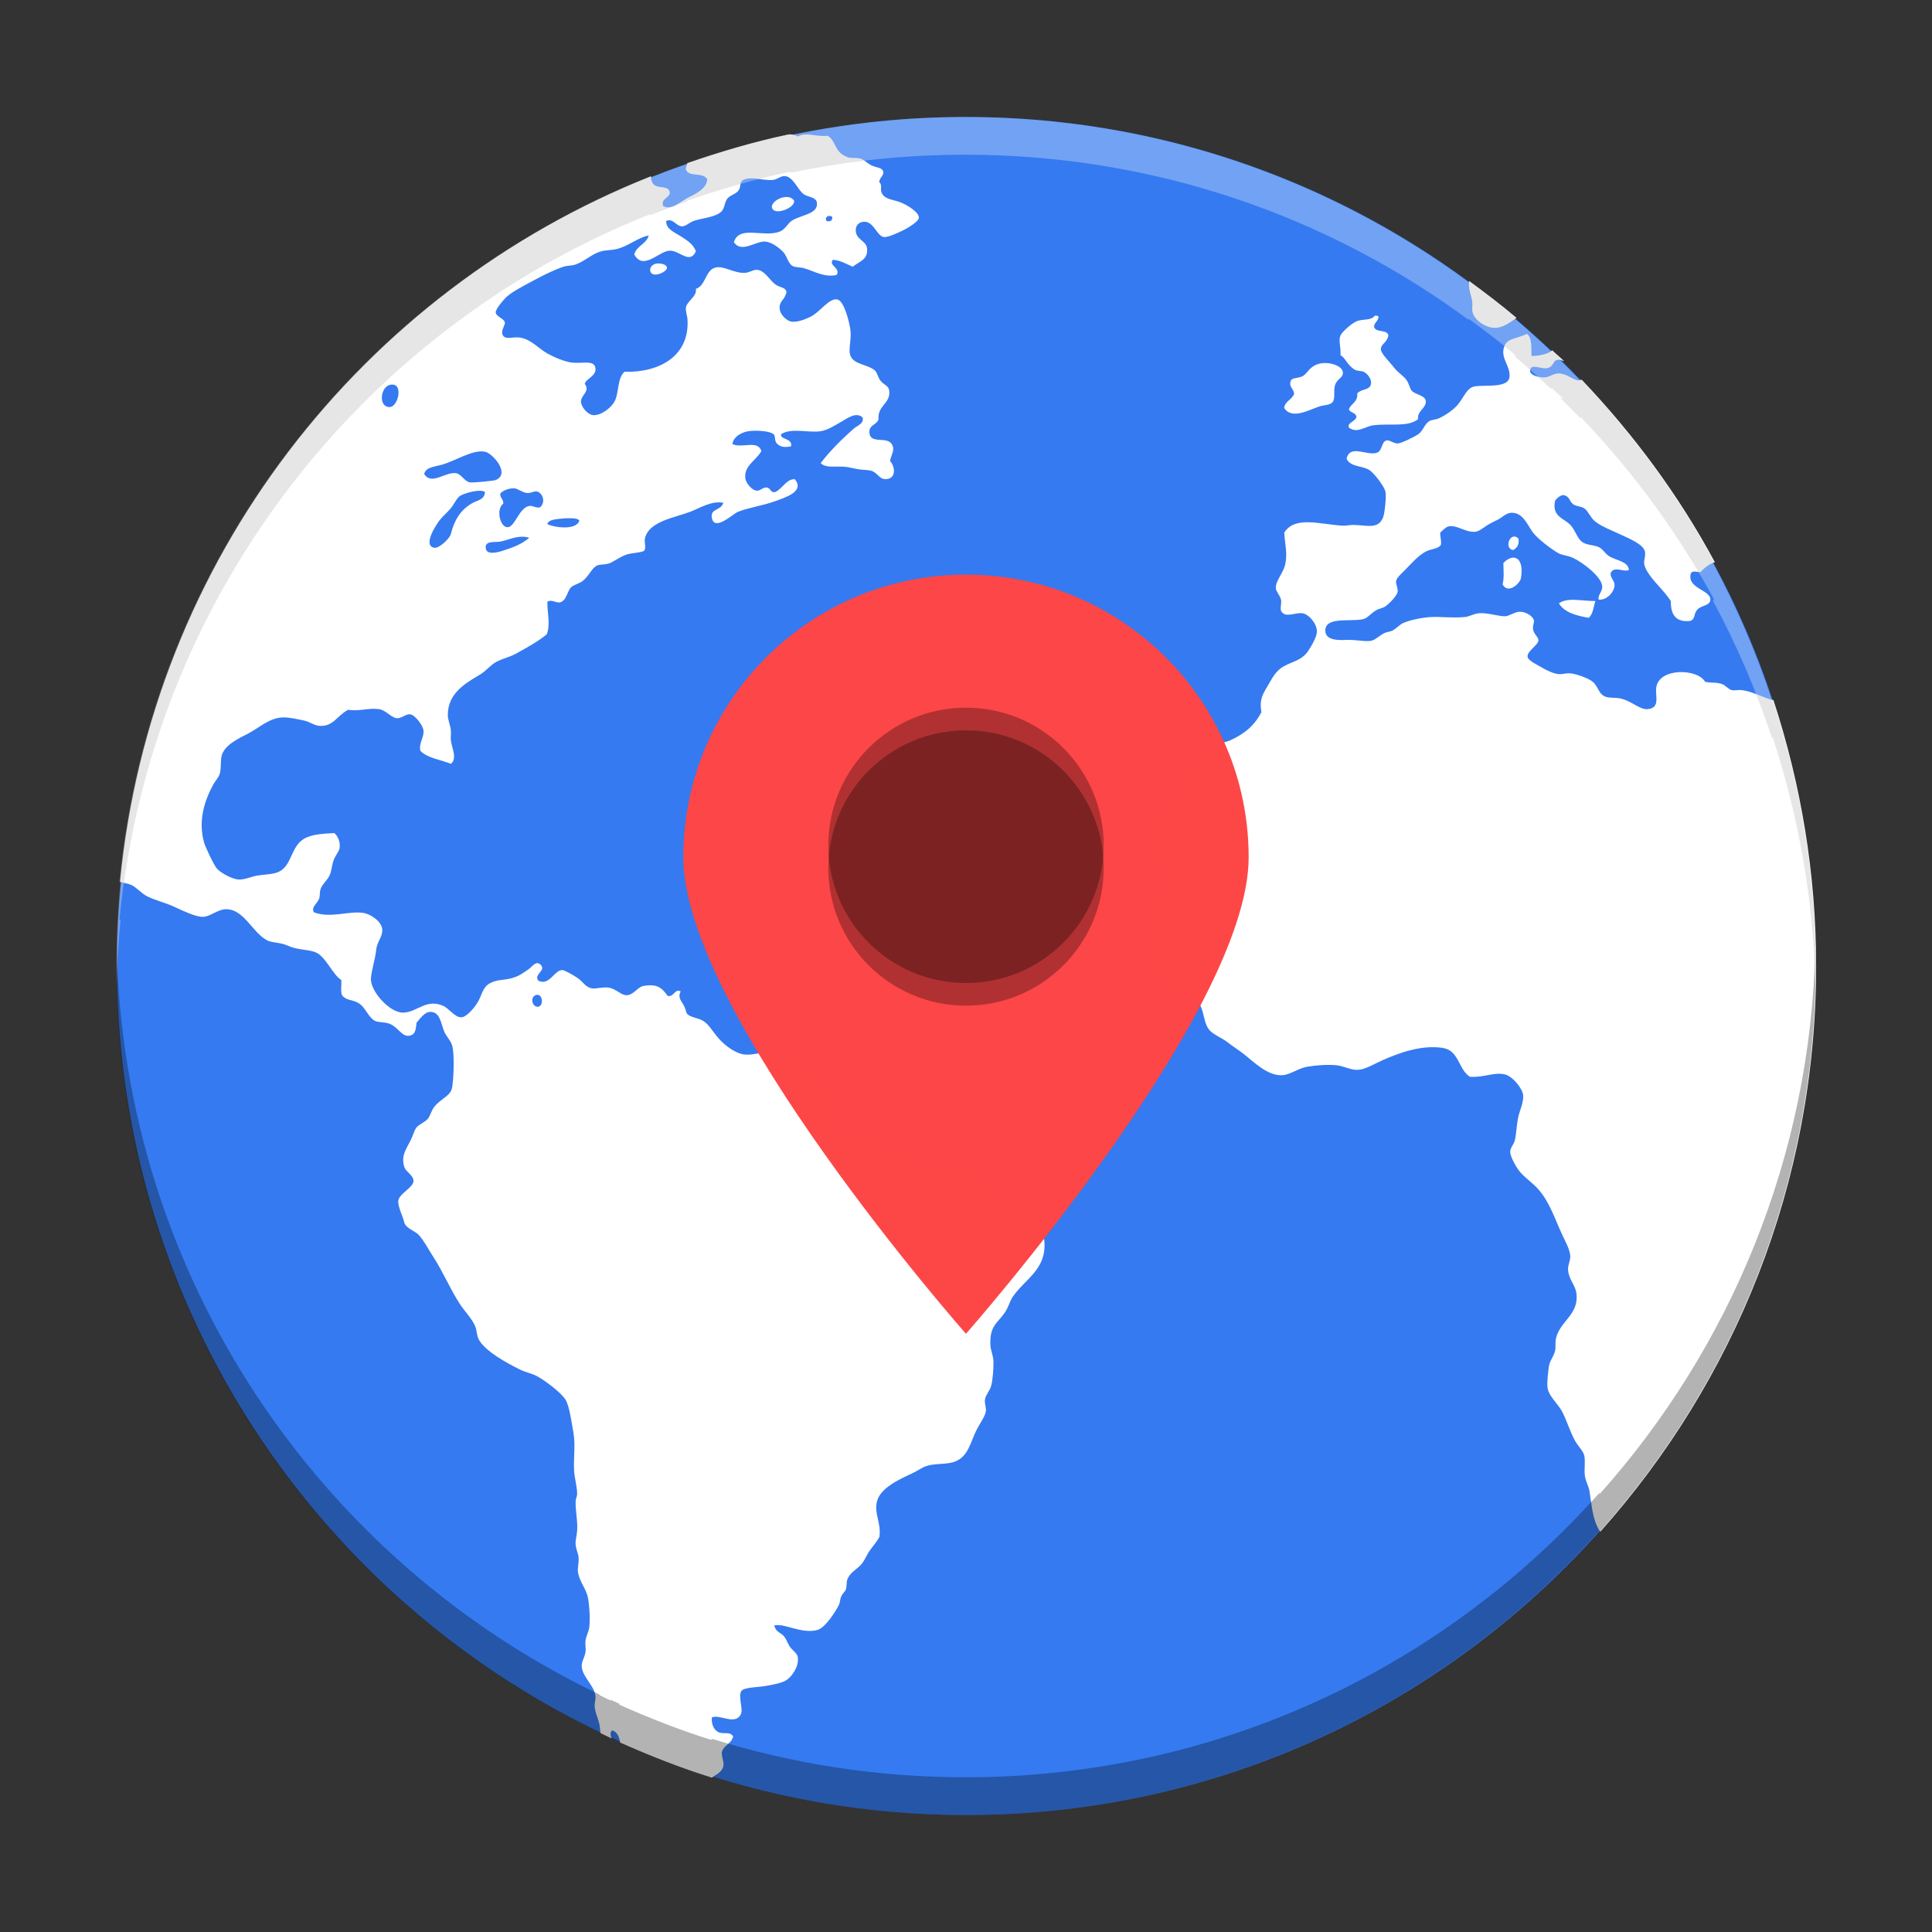 <svg width="512" height="512" version="1.1" viewBox="0 0 384 384" xmlns="http://www.w3.org/2000/svg">
 <rect x="0" y="0" width="384" height="384" fill="#333333" stroke="none"/>
 <defs>
  <clipPath>
   <rect width="384" height="384"/>
  </clipPath>
  <clipPath>
   <rect width="384" height="384"/>
  </clipPath>
  <clipPath>
   <rect width="384" height="384"/>
  </clipPath>
 </defs>
 <path d="m192 23.25c93.199 0 168.75 75.551 168.75 168.75 0 93.195-75.551 168.75-168.75 168.75-93.199 0-168.75-75.555-168.75-168.75 0-93.199 75.551-168.75 168.75-168.75z" fill="#357af0"/>
 <path d="m156.87 26.762c-0.094-0.008-0.199 0-0.297 0-6.828 1.445-13.441 3.418-19.934 5.66-0.16 0.453-0.383 0.945-0.297 1.254 0.457 1.613 3.445 0.445 4.242 1.98-0.184 1.875-2.207 2.809-3.797 3.613-1.48 0.754-3.383 2.641-4.981 1.68-0.629-1.629 1.812-1.641 1.219-3.031-0.438-1.047-2.344-0.363-3.184-1.355-0.375-0.445-0.453-0.969-0.445-1.52-57.477 22.836-99.301 76.117-105.54 140.23 0.688 0.211 1.539 0.316 2.211 0.609 1.082 0.477 1.934 1.625 3.172 2.262 1.531 0.785 3.586 1.246 5.445 2.109 1.785 0.828 4.184 1.973 5.609 1.98 1.434 0 2.957-1.477 4.535-1.516 3.711-0.102 5.324 4.719 8.32 6.203 0.75 0.379 1.75 0.387 2.723 0.609 0.785 0.16 1.375 0.477 2.125 0.738 1.602 0.547 3.559 0.484 4.836 1.059 1.93 0.855 3.344 4.473 5 5.445 0.082 0.977-0.176 2.305 0.148 3.035 0.785 1.062 1.879 0.812 3.168 1.5 1.543 0.836 2.019 2.992 3.484 3.648 0.5 0.23 1.758 0.207 2.555 0.445 2.008 0.609 2.672 2.918 4.391 2.41 1.125-0.332 1.043-1.484 1.223-2.559 0.742-0.812 1.559-2.106 2.723-2.129 1.879 0 2.039 1.969 2.723 3.797 0.383 1.031 1.402 1.93 1.664 3.019 0.465 1.879 0.238 7.488-0.148 8.609-0.473 1.383-2.332 1.973-3.481 3.5-0.539 0.711-0.793 1.758-1.203 2.262-0.738 0.898-1.875 1.129-2.426 1.965-0.316 0.461-0.609 1.477-0.91 2.109-0.914 1.926-2.133 3.285-1.367 5.598 0.312 0.949 1.809 1.617 1.812 2.734 0.004 1.32-2.801 2.469-3.019 3.914-0.164 1.07 0.867 3.008 1.207 4.406 0.254 1.055 2.246 1.723 2.871 2.426 1.059 1.188 1.918 2.871 2.887 4.371 1.918 2.945 3.414 6.519 5.281 9.371 0.98 1.496 2.379 2.856 3.035 4.406 0.336 0.789 0.297 1.707 0.609 2.41 1.082 2.441 5.852 4.992 8.316 6.203 1.156 0.57 2.426 0.781 3.484 1.371 1.602 0.895 4.781 3.281 5.594 4.688 0.723 1.262 1.148 4.344 1.5 6.352 0.465 2.656 0.031 4.68 0.148 7.559 0.066 1.555 0.59 3.125 0.609 4.684 0.012 0.559-0.277 0.961-0.297 1.52-0.066 1.887 0.457 4.008 0.297 5.906-0.086 1.035-0.371 1.844-0.297 2.707 0.082 0.941 0.523 1.77 0.594 2.59 0.078 0.887-0.219 2.019-0.148 2.707 0.207 1.91 1.605 3.402 1.98 5.148 0.297 1.391 0.477 4.242 0.297 5.91-0.09 0.871-0.625 1.762-0.758 2.723-0.102 0.746 0.105 1.547 0 2.258-0.152 1.059-0.82 1.902-0.758 2.887 0.133 2.043 2.402 3.703 2.723 5.742 0.109 0.688-0.18 1.453-0.148 2.113 0.059 1.262 0.637 2.312 0.906 3.481 0.137 0.594 0.184 1.25 0.246 1.898 0.723 0.348 1.434 0.707 2.164 1.039-0.164-0.598-0.297-1.191 0.164-1.582 1.027 0.316 1.395 1.281 1.586 2.426 5.914 2.625 11.945 5.016 18.199 6.961 0.895-0.621 2.07-1.09 2.309-2.273 0.184-0.902-0.27-1.285-0.312-2.723 0.34-1.48 1.953-1.684 2.262-3.188-0.633-1.078-2.07-0.336-3.019-0.891-0.926-0.539-1.34-1.746-1.207-2.887 1.578-0.672 4.613 1.617 5.742-0.594 0.562-1.043-0.629-3.633 0.148-4.688 0.531-0.707 3.422-0.73 4.539-0.922 1.605-0.27 3.484-0.617 4.391-1.207 0.988-0.652 2.449-2.523 2.277-4.387-0.086-0.891-0.691-1.18-1.371-1.965-0.57-0.66-0.793-1.484-1.203-2.113-0.707-1.062-1.801-0.91-2.113-2.422 2.168-0.426 5.473 1.789 8.613 0.906 1.488-0.426 3.551-3.602 4.242-5 0.219-0.441 0.199-1.113 0.445-1.652 0.262-0.582 0.82-1.047 0.906-1.352 0.234-0.828 0.109-1.461 0.297-1.98 0.551-1.535 1.98-2.035 2.887-3.168 0.688-0.855 1.016-1.883 1.668-2.738 0.711-0.934 1.344-1.738 1.816-2.559 0.445-2.762-1.109-4.691-0.465-7.113 0.727-2.715 4.481-4.383 7.113-5.609 0.906-0.422 1.836-1.098 2.574-1.352 1.82-0.648 4.078-0.293 5.742-0.906 2.836-1.039 3.141-4.07 4.539-6.652 0.664-1.223 1.535-2.461 1.664-3.332 0.121-0.789-0.297-1.488-0.164-2.41 0.133-0.91 0.988-1.734 1.238-2.738 0.328-1.312 0.445-3.231 0.445-4.688 0-1.199-0.555-2.238-0.609-3.316-0.195-3.922 1.418-4.383 2.871-6.519 0.723-1.059 0.992-2.258 1.5-3.019 2.438-3.633 6.676-5.394 6.371-10.891-0.102-1.82-1.234-5.922-2.574-6.5-0.766-0.332-2.523 0-3.633-0.445-3.574-1.336-5.664-5.773-9.371-6.059-0.789-0.082-1.535 0.316-2.426 0.301-1.465 0-3.672-1.035-5.297-1.219-1.031-0.117-2.398 0.305-3.019 0-0.945-0.457-1.047-2.191-1.816-2.707-0.613-0.418-1.797-0.555-2.723-0.906-1.488-0.578-2.668-1.254-4.387-1.371-0.531 0-1.203 0.246-1.816 0.145-0.949-0.145-1.695-1.281-2.574-1.816-1.098-0.668-2.102-1.008-2.559-1.961 0.996-3.262-1.773-4.16-2.441-6.039-0.312-0.883-0.172-1.953-0.445-2.742-0.395-1.125-1.5-1.766-2.723-2.703-2.188-1.688-4.133-3.262-7.262-3.648-1.375-0.172-2.727 0.422-4.387 0.316-1.762-0.109-3.965-1.68-5.281-3.188-1.281-1.469-1.922-2.762-3.035-3.465-1.059-0.68-2.465-0.688-3.188-1.371-0.32-0.309-0.266-0.809-0.609-1.516-0.531-1.102-1.402-1.703-0.742-3.019-1.207-0.617-1.254 1.137-2.574 0.906-1.176-1.668-2.164-2.469-4.836-1.98-1.219 0.23-1.906 1.793-3.332 1.832-1.168 0-2.086-1.297-3.629-1.516-1.168-0.156-2.488 0.312-3.316 0.145-1.293-0.254-1.711-1.336-2.891-2.113-0.863-0.57-2.535-1.531-3.019-1.516-1.52 0.082-2.59 3.223-4.684 2.109-1.023-1.289 1.652-1.961 0.445-3.168-0.918-0.914-1.676 0.41-2.41 0.91-0.836 0.578-1.648 1.172-2.574 1.516-2.078 0.781-3.375 0.363-5 1.207-1.504 0.777-1.559 2.082-2.41 3.629-0.699 1.27-2.285 3.109-3.332 3.184-1.27 0.094-2.496-1.781-3.648-2.277-3.465-1.5-5.125 1.316-8 1.352-2.672 0-6.488-4.285-6.356-6.797 0.086-1.531 0.875-3.848 1.059-5.742 0.148-1.504 1.188-2.418 1.203-3.793 0.02-1.84-2.438-3.25-3.629-3.465-2.828-0.523-6.731 1.137-9.969-0.148-0.617-1.023 0.711-1.742 1.055-2.738 0.195-0.562 0.062-1.324 0.301-1.945 0.355-0.961 1.363-1.723 1.812-2.742 0.34-0.777 0.398-1.902 0.742-2.871 0.395-1.098 1.137-1.801 1.223-2.574 0.109-1.023-0.273-2.199-1.074-2.871-2.512 0.125-4.164 0.262-5.594 0.91-3.273 1.488-2.621 5.914-5.891 6.961-1.129 0.363-2.68 0.371-3.926 0.594-1.074 0.191-2.375 0.789-3.481 0.762-1.312 0-3.613-1.273-4.391-2.113-0.695-0.746-2.383-4.484-2.574-5.148-1.289-4.453 0.117-8.551 1.816-11.648 0.359-0.66 0.953-1.254 1.219-1.945 0.406-1.051 0.129-2.66 0.445-3.797 0.582-2.109 3.344-3.371 5.297-4.387 2.211-1.152 4.074-2.996 6.652-3.172 1.281-0.082 3.152 0.355 4.387 0.609 1.141 0.238 2.051 0.984 3.035 1.059 2.797 0.215 3.465-1.969 5.746-3.188 2.356 0.332 3.926-0.398 6.055-0.145 1.449 0.16 2.5 1.727 3.629 1.812 0.953 0.086 1.785-0.902 2.707-0.762 0.895 0.141 2.445 2.094 2.59 3.188 0.18 1.359-1 2.582-0.609 4.074 1.426 1.449 4.019 1.738 6.055 2.574 1.328-1.094 0.18-3.106 0-4.688-0.074-0.699 0.074-1.32 0-1.961-0.117-1.09-0.605-2.106-0.609-3.039-0.02-4.305 3.465-6.316 6.352-8.02 1.25-0.73 2.234-2.031 3.316-2.574 1.531-0.77 2.676-0.938 3.945-1.648 2.293-1.285 4.246-2.336 6.039-3.797 0.828-1.949 0.051-4.57 0.148-6.5 0.828-0.5 1.562 0.23 2.441 0.145 1.383-0.297 1.477-2.238 2.262-3.016 0.449-0.449 1.711-0.781 2.277-1.223 1.379-1.082 1.816-2.688 3.019-3.152 0.43-0.16 1.434-0.125 2.113-0.316 0.898-0.246 2.168-1.312 3.629-1.812 0.949-0.324 3.117-0.387 3.481-0.762 0.449-0.457 4e-3 -1.727 0.148-2.41 0.734-3.414 5.887-4.148 8.93-5.297 2.129-0.812 4.324-2.269 6.664-1.816-0.457 1.625-2.644 1.051-2.277 3.019 0.52 2.738 4.168-0.801 5.133-1.203 1.848-0.781 5.004-1.25 7.426-2.129 2.125-0.77 5.93-1.945 3.926-4.375-1.668-0.09-2.469 1.938-3.926 2.559-1.004 0.148-0.812-0.828-1.668-0.906-0.809-0.086-1.273 0.762-2.109 0.609-0.832-0.141-2-1.438-2.129-2.41-0.332-2.527 2.137-3.562 3.184-5.445-0.691-2.285-3.848-0.484-5.758-1.387 0.184-1.359 1.594-2.297 3.184-2.559 1.301-0.215 4.223-0.082 5 0.594 0.453 0.379 0.059 1.332 0.758 1.965 0.773 0.699 1.707 0.625 2.707 0.461 0.363-1.723-2.246-1.281-1.965-2.426 2.047-1.336 5.356-0.223 7.856-0.594 1.441-0.215 2.965-1.246 4.242-1.961 1.215-0.695 2.805-1.906 4.09-0.781 0.352 1.234-1.125 1.664-1.812 2.277-2.316 2.059-4.719 4.422-6.519 6.816 1.105 1.074 3.133 0.516 5 0.738 0.73 0.086 1.652 0.324 2.426 0.461 0.902 0.156 1.852 0.117 2.559 0.293 1.273 0.316 1.629 1.684 2.887 1.684 2.07-0.004 2.082-2.25 0.906-3.648 0.371-1.426 0.953-2.168 0.445-3.164-0.93-1.867-4.359 0-4.535-2.43-0.113-1.508 1.27-1.441 1.812-2.574-0.246-2.914 2.414-3.129 2.129-5.742-0.117-1.09-1.047-1.086-1.812-2.109-0.398-0.523-0.598-1.559-1.074-1.965-1.582-1.336-4.789-1.078-4.984-3.629-0.07-1.508 0.359-2.773 0.148-4.406-0.191-1.527-1.238-5.75-2.574-6.043-1.688-0.359-3.418 2.527-5.445 3.484-1.098 0.523-2.672 1.113-3.777 0.906-0.719-0.129-2.148-1.203-2.262-2.59-0.121-1.59 1.059-1.621 1.355-3.316-0.254-1-1.281-0.773-2.262-1.52-1.113-0.844-2.004-2.648-3.481-2.852-0.738-0.102-1.691 0.547-2.426 0.59-2.25 0.148-4.195-1.441-5.91-1.055-2.043 0.461-1.949 3.633-3.926 4.238 0.27 1.48-1.742 2.449-1.965 3.617-0.148 0.785 0.254 1.727 0.297 2.441 0.457 7.234-5.492 10.621-12.539 10.43-1.383 1.32-1.062 3.777-1.816 5.594-0.633 1.523-2.863 3.148-4.387 3.019-1.129-0.094-2.422-1.656-2.426-2.707-4e-3 -1.297 1.879-2.019 0.758-3.5 0.16-1.004 2.387-1.566 2.113-3.168-0.285-1.664-2.609-0.809-4.688-1.07-1.512-0.195-3.512-1.059-4.852-1.801-1.773-0.98-3.281-2.898-5.594-3.184-1.312-0.152-2.551 0.441-3.168-0.301-0.68-0.809 0.273-2.016 0.312-2.574-0.043-0.918-1.754-1.211-1.832-2.113-0.059-0.637 1.633-2.625 2.277-3.184 1.195-1.039 3.371-2.141 5.297-3.184 1.883-1.02 4.066-2.094 5.891-2.707 0.781-0.262 1.68-0.168 2.426-0.445 1.914-0.711 3.172-2.062 4.984-2.594 0.945-0.277 1.98-0.215 3.035-0.445 2.512-0.57 4.367-2.359 6.504-2.723-0.477 1.742-2.418 2.012-2.871 3.777 1.828 3.332 4.965-0.777 7.109-0.762 1.949 0 3.902 2.762 5.133 0.148-0.445-1.41-1.762-2.211-3.019-3.019-1.16-0.758-2.992-1.418-2.871-3.039 1.395-0.613 1.918 1.066 3.168 1.074 0.68 0.004 1.574-0.836 2.277-1.074 1.574-0.539 4.203-0.699 5.445-1.797 0.75-0.664 0.625-1.723 1.203-2.574 0.5-0.727 1.734-0.934 2.262-1.668 0.641-0.895 0.102-1.641 0.926-2.109 1.766-0.789 3.949 0.184 5.906 0 0.926-0.086 1.539-0.828 2.41-0.762 1.691 0.129 2.594 2.856 3.777 3.629 0.867 0.562 2.426 0.539 2.574 1.648 0.293 2.211-2.894 2.383-4.852 3.5-0.973 0.555-1.363 1.805-2.559 2.262-3.199 1.223-8.066-1.355-9.09 2.109 1.477 2.18 4.188-0.137 6.055-0.145 1.332 0 2.961 1.234 3.777 2.113 0.707 0.754 0.957 2.242 1.816 2.738 0.574 0.328 1.582 0.238 2.277 0.445 2.219 0.68 4.074 1.871 6.5 1.352 0.836-1.461-1.707-1.867-0.742-3.019 1.629 0.133 2.676 0.863 3.93 1.371 1.75-1.281 2.93-1.426 2.871-3.481-0.047-1.719-2.293-1.809-2.262-3.797 0.019-1.117 0.801-1.617 1.648-1.652 1.949-0.082 2.516 2.828 3.945 3.039 0.863 0.121 3.41-1.133 3.926-1.387 0.73-0.359 2.949-1.66 3.019-2.41 0.113-1.113-2.332-2.566-3.481-3.035-1.629-0.668-3.258-0.562-3.91-1.965-0.348-0.77 0.191-1.555-0.461-2.094-0.078-0.82 1-1.355 0.758-2.144-0.246-0.805-1.133-0.672-2.277-1.191-0.805-0.367-1.559-1.199-2.262-1.367-0.945-0.23-1.867 0-2.59-0.301-2.66-0.988-2.148-3.203-3.91-4.242-2.285 0.285-4.266-0.809-5.906 0.145-0.512-0.277-1.102-0.391-1.719-0.43zm-0.23 12.41c-1.465-0.199-3.445 1.051-3.199 2.094 0.406 1.738 4.707 0 4.387-1.367-0.273-0.441-0.699-0.664-1.188-0.727zm8.219 3.742c0.176 0 0.375 0.086 0.543 0.164 0.109 0.762-0.328 0.98-1.07 0.891-0.449-0.562-8e-3 -1.047 0.527-1.059zm-33.348 9.508c-0.578-0.109-1.266-0.086-1.668 0.207-0.59 0.355-0.664 0.922-0.609 1.203 0.324 1.609 3.363 0.223 3.332-0.609-0.019-0.406-0.48-0.684-1.055-0.793zm160.5 3.43c-0.207 1.586 0.422 2.836 0.594 4.012 0.129 0.848-0.133 1.613 0.148 2.426 0.496 1.414 2.504 2.871 4.391 2.871 1.582 0 2.961-1.066 4.273-1.98-3.027-2.574-6.199-4.973-9.406-7.328zm-18.762 6.898c-0.773 1.008-2.16 0.594-3.481 1.055-1.066 0.371-3.059 2.203-3.332 2.856-0.457 1.078 0.109 2.285 0 3.945 0.863 0.371 1.395 2.078 2.871 2.887 0.555 0.309 1.316 0.164 1.812 0.449 0.863 0.477 1.547 1.543 1.371 2.406-0.258 1.242-1.879 0.91-2.723 1.832 0.145 1.762-1.227 1.992-1.668 3.168 0.266 0.738 1.383 0.609 1.504 1.5-0.168 0.965-1.879 1.113-1.504 2.129 1.621 1.266 3.305-0.254 4.836-0.445 3.383-0.422 6.848 0.418 8.926-1.219-0.281-1.617 1.695-2.188 1.52-3.633-0.133-1.09-1.945-1.211-2.738-1.965-0.426-0.406-0.52-1.328-1.039-2.109-0.598-0.898-1.762-1.551-2.426-2.426-0.891-1.18-2.727-2.883-2.723-3.781 0.012-1.027 1.27-1.324 1.5-2.738-0.262-1.297-2.668-0.422-2.856-1.797 0.102-0.855 0.883-1.008 0.891-1.965-0.176-0.121-0.395-0.207-0.742-0.145zm30.246 3.613c-2.285 1.09-3.902 0.781-4.535 2.574-0.805 2.277 1.379 3.945 1.055 6.055-0.344 2.223-4.934 1.445-6.965 1.816-1.516 0.277-2.066 2.133-3.316 3.633-0.867 1.039-2.508 2.168-3.793 2.723-0.633 0.27-1.387 0.23-1.965 0.605-0.852 0.57-1.145 1.906-2.113 2.559-0.695 0.469-3.34 1.801-4.074 1.816-0.859 0-1.66-0.789-2.277-0.594-0.91 0.285-0.793 2.062-1.816 2.426-2.004 0.707-5.356-1.785-6.055 1.203 0.859 1.73 3.055 1.305 4.555 2.262 0.941 0.602 2.918 3.227 3.168 4.238 0.211 0.859-0.109 4.242-0.461 5.148-0.938 2.414-3.117 1.57-5.891 1.504-0.762 0-1.559 0.199-2.262 0.145-4.684-0.316-9.387-1.945-11.5 1.387 0.168 2.566 0.711 4.269 0.148 6.5-0.418 1.641-1.891 3.117-1.816 4.539 0.035 0.727 0.879 1.422 1.055 2.41 0.094 0.523-0.242 1.652 0 2.129 0.77 1.488 2.875 0.23 4.242 0.445 1.336 0.223 2.887 2.133 2.871 3.629-0.012 1.043-1.023 2.773-1.684 3.781-1.32 2.004-3.094 2.113-4.984 3.184-1.578 0.895-2.242 2.371-3.168 3.926-1 1.684-1.617 2.699-1.203 5.133-1.352 2.684-3.406 4.336-6.203 5.609-0.832 0.371-1.965 0.504-2.723 1.059-0.605 0.438-0.957 1.605-1.816 2.574-1.059 1.184-2.164 1.672-2.723 2.574-0.434 0.699-0.582 2.082-1.059 3.019-0.645 1.266-2.039 1.895-2.887 3.184-0.391 0.594-0.625 1.777-1.055 2.559-0.961 1.742-2.586 3.004-2.41 4.539 0.176 1.48 1.832 1.742 1.949 3.035 0.066 0.723-0.477 1.168-0.445 1.961 0.051 1.164 0.812 1.98 0.906 2.871 0.23 2.246-0.781 3.152-1.203 4.688-0.203 0.73-0.109 1.555-0.301 2.129-0.367 1.125-1.93 2.137-1.961 3.465-0.019 0.949 0.977 1.711 1.055 3.035 0.059 0.914-0.473 1.867-0.312 2.707 0.32 1.648 3.258 3.574 4.539 4.852 1.711 1.711 3.945 3.031 4.684 4.836 0.625 1.531 0.641 3.547 1.832 4.703 0.883 0.848 2.336 1.375 3.465 2.262 1.055 0.816 2.207 1.547 3.336 2.426 1.84 1.441 4.621 4.297 7.555 4.074 1.531-0.109 3.098-1.359 4.836-1.668 1.789-0.32 4.106-0.477 5.906-0.301 1.383 0.141 2.789 0.98 4.227 0.91 1.516-0.086 3.277-1.211 5-1.965 2.981-1.297 7.438-3.047 11.797-2.406 3.32 0.477 3.144 4.285 5.445 5.742 2.672 0.223 4.852-0.988 6.965-0.465 1.594 0.402 3.477 2.812 3.629 4.078 0.156 1.312-0.715 3.281-0.906 4.09-0.418 1.766-0.445 3.867-0.762 4.984-0.242 0.867-0.922 1.43-0.906 2.293 0.019 0.797 1 2.723 1.816 3.766 0.992 1.273 2.586 2.262 3.793 3.644 2.215 2.531 3.156 5.59 4.688 8.926 0.559 1.211 1.625 3.098 1.648 4.375 0.019 0.941-0.531 1.77-0.445 2.723 0.191 2.027 1.453 2.918 1.668 4.703 0.496 4.203-3.305 5.453-4.074 8.91-0.184 0.828 0 1.684-0.168 2.426-0.258 1.121-1.055 1.957-1.219 3.019-0.164 1.086-0.402 3.141-0.297 4.242 0.152 1.617 1.887 3.106 2.738 4.535 0.906 1.52 1.641 4.082 2.707 6.039 0.59 1.086 1.586 2.004 1.832 2.887 0.316 1.152-0.019 2.684 0.148 4.078 0.133 1.133 0.754 2.109 0.906 3.019 0.469 2.785 0.57 5.566 1.965 7.887 0.051 0.082 0.156 0.176 0.215 0.246 26.605-29.84 42.883-69.113 42.883-112.42 0-18.484-3.043-36.215-8.48-52.836-1.988-0.418-4.078-1.742-6.336-1.996-0.672-0.086-1.438 0.129-1.965 0-0.699-0.184-1.238-0.984-1.961-1.223-1.258-0.406-2.231-0.145-3.336-0.445-1.488-2.625-9.039-2.805-9.684 1.055-0.289 1.703 0.883 4.098-1.652 4.391-1.605 0.184-3.258-1.633-5.461-2.113-0.902-0.199-2.168-0.086-2.871-0.316-1.648-0.562-1.449-2.168-2.871-3.168-0.824-0.586-2.938-1.375-4.242-1.516-0.809-0.086-1.551 0.246-2.406 0.145-1.02-0.105-2.477-0.828-3.336-1.352-0.82-0.492-2.512-1.262-2.723-1.98-0.32-1.117 2.051-2.371 2.129-3.316 0.059-0.719-0.895-1.18-1.07-2.277-0.105-0.672 0.289-1.355 0.164-1.801-0.223-0.777-1.52-1.645-2.738-1.664-1.078 0-2.102 0.875-3.019 0.906-1.332 0-3.488-0.738-5.133-0.609-1.008 0.086-1.949 0.688-2.887 0.762-2.637 0.219-4.762-0.113-6.801 0-1.484 0.086-4.062 0.578-5.445 1.207-0.703 0.324-1.223 1.047-2.129 1.5-0.406 0.207-0.977 0.223-1.516 0.461-0.859 0.387-1.742 1.312-2.559 1.52-1.184 0.309-3.008-0.238-5.148-0.145-1.535 0.082-4.055 0.082-4.074-1.832-0.039-2.801 4.746-1.77 7.391-2.262 0.996-0.184 1.547-1.109 2.738-1.812 0.57-0.34 1.281-0.387 1.816-0.766 0.918-0.637 2.293-2.141 2.426-2.871 0.117-0.676-0.395-1.609-0.312-2.109 0.102-0.648 0.844-1.32 1.664-2.129 1.277-1.262 2.676-2.957 4.242-3.781 1.07-0.562 2.527-0.492 3.019-1.352 0.109-0.969-0.172-1.527-0.148-2.41 0.656-0.602 1.117-1.117 1.668-1.238 1.629-0.352 3.231 1.156 5.129 1.074 0.824 0 1.543-0.641 2.426-1.223 0.742-0.484 1.535-0.836 2.262-1.203 0.797-0.418 1.621-1.293 2.59-1.352 2.383-0.148 3.293 2.512 4.375 3.941 0.902 1.191 3.512 3.223 5 4.062 0.836 0.469 1.949 0.5 2.871 0.922 1.961 0.883 5.824 3.816 5.891 5.742 0.031 0.965-0.895 1.688-0.742 2.574 1.484 0.246 3.144-1.383 3.184-2.871 0.019-0.934-0.941-1.445-0.758-2.426 0.695-1.496 2.715 0 3.613-0.609-0.172-1.691-2.484-1.824-3.93-2.707-0.777-0.469-1.301-1.496-2.109-1.828-1.176-0.48-2.422-0.348-3.336-1.059-0.855-0.66-1.281-2.18-2.129-3.184-1.227-1.465-3.902-1.684-3.168-4.984 0.367-0.492 1.246-1.266 1.816-1.055 1.125 0.27 0.984 1.234 1.816 1.812 0.602 0.426 1.453 0.34 2.129 0.766 0.793 0.492 1.215 1.801 2.109 2.555 1.27 1.066 3.512 1.891 5.297 2.742 1.676 0.793 4.359 1.871 4.688 3.316 0.184 0.809-0.254 1.719-0.148 2.426 0.133 0.898 0.773 1.812 1.203 2.41 1.172 1.609 2.805 3.043 4.094 5-0.039 2.656 0.945 4.301 3.926 3.941 1.078-0.578 0.527-1.379 1.371-2.277 0.793-0.844 2.543-0.723 2.559-1.965 0.019-1.898-4.523-2.203-3.93-5 0.176-0.895 1.172-0.453 1.965-0.445 0.68-0.785 1.742-1.648 2.856-1.98-7.156-13.293-16.137-25.418-26.453-36.254-0.203 0-0.406 0.117-0.609 0.117-1.125 0-2.285-1.387-4.074-1.371-0.926 0-1.625 0.672-2.574 0.762-1.199 0.117-3.109-0.398-3.019-1.352 0.133-1.492 2.152-0.262 3.316-0.461 1.457-0.254 1.133-1.48 2.129-1.668 0.418-0.086 0.848 0.117 1.336 0.285-0.762-0.754-1.602-1.422-2.375-2.164-0.863 0.812-2.945 1.133-4.109 1.125-0.125-1.367 0.195-3.606-0.91-4.391zm-40.641 5.809c-0.617 0.086-1.211 0.238-1.715 0.555-1.152 0.699-1.535 1.789-2.426 2.129-1.227 0.461-2.078 0.082-2.262 1.203-0.148 0.934 0.785 1.387 0.758 2.262-0.445 1.113-1.758 1.398-1.98 2.738 1.531 2.5 5.227 0.254 7.129-0.316 0.855-0.254 2.098-0.207 2.559-0.891 0.527-0.805 0.055-2.195 0.445-3.352 0.438-1.27 1.684-1.422 1.535-2.555-0.148-1.129-2.188-1.953-4.043-1.766zm-185.36 4.324c2.828-0.664 1.688 4.344 0 4.406-2.356 0.082-1.898-3.965 0-4.406zm19.059 13.332c1.371 0.363 4.977 4.309 1.961 5.594-0.285 0.117-4.434 0.57-5.148 0.449-1.043-0.188-1.648-1.629-2.703-1.816-2.09-0.363-4.922 2.516-6.356 0.137 0.363-1.344 1.871-1.375 3.465-1.812 2.836-0.773 6.328-3.199 8.781-2.559zm5.758 7.246c0.707 0.082 1.555 0.844 2.41 0.906 0.809 0.082 1.48-0.426 1.98-0.301 1.262 0.332 1.781 2.25 0.594 3.184-0.992 0.117-1.367-0.43-2.113-0.297-2.055 0.352-2.856 4.356-4.391 4.223-1.445-0.125-2.227-3.637-0.758-4.688 0.059-0.914-0.656-1.074-0.609-1.98 0.441-0.566 1.68-1.156 2.887-1.055zm-6.816 0.477c0.422 0 0.754 0.09 0.91 0.277-0.203 1.609-1.48 1.523-2.723 2.277-2.152 1.297-3.394 3.281-4.078 6.055-0.199 0.812-2.309 2.922-3.332 2.707-2.398-0.5 0.656-4.922 1.203-5.594 0.605-0.738 1.414-1.402 2.129-2.262 0.691-0.836 1.133-1.965 1.801-2.426 0.73-0.492 2.828-1.086 4.09-1.039zm17.906 5.445c0.766 0 1.434 0.113 1.746 0.43-0.492 1.996-4.777 1.48-6.352 0.762 0.105-0.754 1.289-0.957 2.277-1.055 0.703-0.086 1.559-0.148 2.328-0.133zm-9.805 3.68c0.52 0 1.047 0 1.586 0.23-1.395 1.164-2.906 1.816-5.297 2.574-1.148 0.363-3.137 0.82-3.332-0.461-0.242-1.574 1.672-1.211 2.723-1.355 1.32-0.184 2.773-0.938 4.32-0.988zm197.12 0c-0.98 0.324-1.449 2.391 0.047 2.656 0.695-0.418 1.23-0.98 1.059-2.262-0.387-0.414-0.762-0.5-1.09-0.391h-0.016zm-0.383 4.223c-0.484 0.133-1.012 0.465-1.531 1.008 0.035 1.688 0.184 2.773-0.148 4.238 0.973 1.867 3.117 0.188 3.613-1.07 0.582-3.148-0.477-4.57-1.93-4.176zm12.906 8.332c-1.348-0.082-2.609 0.086-3.398 0.695 1.105 1.812 3.426 2.426 5.906 2.871 0.895-0.668 0.945-2.176 1.352-3.332-1.086 0-2.512-0.172-3.859-0.23zm-206.86 78.598c1.453-0.672 1.809 2.066 0.613 2.258-1.133 0.188-1.711-1.75-0.613-2.258z" fill="#fff"/>
 <path d="m191.99 114.21c-31.031 0-56.176 25.16-56.176 56.191s56.176 94.699 56.176 94.699 56.191-63.672 56.191-94.699c0-31.031-25.16-56.191-56.191-56.191m-0.965 29.82c-14.023 0-25.391 11.371-25.391 25.395 0 14.023 11.367 25.395 25.395 25.395 14.02 0 25.395-11.367 25.395-25.391 0-14.02-11.367-25.387-25.391-25.387" fill="#fd4747" fill-opacity=".996"/>
 <g>
  <circle cx="192" cy="172.52" r="27.365" opacity=".3"/>
  <circle cx="192" cy="168.02" r="27.365" opacity=".3"/>
  <path transform="scale(.75)" d="m481.09 251.02c-1.219 55.756-22.677 106.24-57.119 144.87-0.045-0.054-0.104-0.122-0.164-0.188-41.206 46.196-101.18 75.297-167.95 75.297-23.344 0-45.856-3.556-67.027-10.154-0.121 0.077-0.248 0.152-0.363 0.232-8.339-2.594-16.38-5.781-24.266-9.281-0.017-0.102-0.045-0.192-0.064-0.291-0.777-0.347-1.55-0.703-2.322-1.059 0.019 0.075 0.034 0.149 0.055 0.225-0.974-0.443-1.923-0.921-2.887-1.385-0.005-0.056-0.01-0.112-0.016-0.168-74.34-35.526-126.13-110.66-128.05-198.08-0.036 1.65-0.062 3.303-0.062 4.961 0 89.57 52.344 166.91 128.11 203.12 0.005 0.056 0.011 0.112 0.016 0.168 0.964 0.464 1.913 0.942 2.887 1.385-0.021-0.076-0.035-0.149-0.055-0.225 0.772 0.356 1.545 0.711 2.322 1.059 0.019 0.099 0.048 0.189 0.064 0.291 7.885 3.5 15.927 6.688 24.266 9.281 0.115-0.08 0.242-0.155 0.363-0.232 21.171 6.598 43.684 10.154 67.027 10.154 66.775 0 126.74-29.1 167.95-75.297 0.06 0.065 0.119 0.134 0.164 0.188 35.474-39.786 57.178-92.152 57.178-149.9 0-1.664-0.022-3.322-0.059-4.977z" opacity=".3" stroke-width="1.333"/>
 </g>
 <path transform="scale(.75)" d="m255.85 31c-15.75 0-31.12 1.624-45.957 4.703-0.289-0.052-0.584-0.09-0.887-0.109v0.088c-0.125-0.011-0.264 0-0.395 0-9.104 1.927-17.922 4.557-26.578 7.547-0.024 0.067-0.045 0.134-0.07 0.201-3.225 1.121-6.419 2.308-9.576 3.57-0.003-0.092-0.011-0.182-0.01-0.275-76.635 30.448-132.4 101.49-140.72 186.97 0.09 0.028 0.197 0.047 0.291 0.072-0.718 7.315-1.094 14.731-1.094 22.234 0 1.685 0.026 3.363 0.062 5.039 0.128-5.814 0.472-11.575 1.031-17.273-0.094-0.025-0.201-0.045-0.291-0.072 8.323-85.479 64.089-156.52 140.72-186.97-0.001 0.093 0.007 0.184 0.01 0.275 3.157-1.262 6.351-2.449 9.576-3.57 0.025-0.068 0.047-0.134 0.07-0.201 8.656-2.99 17.474-5.62 26.578-7.547 0.13 0 0.27-0.011 0.395 0v-0.088c0.302 0.019 0.598 0.058 0.887 0.109 14.837-3.079 30.207-4.703 45.957-4.703 49.908 0 96.015 16.26 133.33 43.756 0.009-0.096 0.006-0.189 0.02-0.287 4.276 3.141 8.505 6.339 12.541 9.771-0.102 0.071-0.208 0.145-0.311 0.217 3.259 2.768 6.446 5.616 9.541 8.562 0.078-0.059 0.167-0.112 0.234-0.176 1.031 0.99 2.15 1.88 3.166 2.885-0.335-0.115-0.649-0.239-0.951-0.32 1.777 1.744 3.536 3.506 5.254 5.307 0.12-0.034 0.24-0.068 0.359-0.068 13.755 14.448 25.728 30.614 35.27 48.338-0.137 0.041-0.273 0.094-0.408 0.146 6.242 11.544 11.495 23.698 15.666 36.346 0.091 0.022 0.183 0.051 0.273 0.07 6.761 20.667 10.743 42.62 11.25 65.475 0.037-1.671 0.059-3.347 0.059-5.027 0-24.646-4.059-48.286-11.309-70.447-0.091-0.019-0.183-0.049-0.273-0.07-4.171-12.647-9.424-24.802-15.666-36.346 0.136-0.052 0.271-0.106 0.408-0.146-9.542-17.724-21.514-33.89-35.27-48.338-0.12 0-0.24 0.034-0.359 0.068-1.718-1.801-3.477-3.563-5.254-5.307 0.302 0.081 0.616 0.205 0.951 0.32-1.016-1.005-2.135-1.895-3.166-2.885-0.067 0.063-0.157 0.117-0.234 0.176-3.095-2.946-6.282-5.794-9.541-8.562 0.103-0.072 0.208-0.146 0.311-0.217-4.036-3.432-8.265-6.631-12.541-9.771-0.013 0.098-0.011 0.191-0.02 0.287-37.315-27.496-83.422-43.756-133.33-43.756z" fill="#fff" opacity=".3" stroke-width="1.333"/>
 <path transform="scale(.75)" d="m255.85 31c-1.861 0-3.716 0.027-5.566 0.072 1.877-0.047 3.76-0.072 5.648-0.072-0.027-1e-5 -0.055 0-0.082 0zm-5.744 0.074c-13.746 0.345-27.185 1.925-40.213 4.629-0.289-0.052-0.584-0.09-0.887-0.109v0.088c-0.125-0.011-0.264 0-0.395 0-9.104 1.927-17.922 4.557-26.578 7.547-0.024 0.067-0.046 0.134-0.07 0.201-3.225 1.121-6.419 2.308-9.576 3.57-0.003-0.092-0.011-0.182-0.01-0.275-76.636 30.448-132.4 101.49-140.72 186.97 0.09 0.028 0.197 0.047 0.291 0.072-0.718 7.315-1.094 14.731-1.094 22.234 0 1.685 0.026 3.363 0.062 5.039 0.024-1.074 0.063-2.145 0.102-3.215-0.005-0.608-0.018-1.215-0.018-1.824 0-7.503 0.376-14.919 1.094-22.234 0.235 0.063 0.487 0.118 0.734 0.176 11.461-81.106 65.852-147.93 139.55-177.22-1e-3 0.093 0.006 0.184 0.01 0.275 3.157-1.262 6.353-2.449 9.578-3.57 0.025-0.068 0.045-0.134 0.068-0.201 4.68-1.616 9.409-3.121 14.203-4.473 0.067-0.421 0.188-0.784 0.688-1.068 1.288-0.576 2.744-0.447 4.225-0.254 2.469-0.631 4.953-1.221 7.463-1.752 0.13 0 0.27-0.011 0.395 0v-0.088c0.302 0.019 0.598 0.058 0.887 0.109 6.301-1.308 12.705-2.336 19.188-3.106-0.373-0.256-0.74-0.482-1.094-0.566-1.26-0.307-2.49 6.49e-4 -3.453-0.4-3.547-1.318-2.866-4.271-5.215-5.656-3.047 0.38-5.688-1.079-7.875 0.191-0.432-0.234-0.907-0.374-1.404-0.463 12.982-2.694 26.371-4.276 40.066-4.629zm-67.998 12.355c-0.201 0.544-0.426 1.105-0.324 1.471 0.609 2.151 4.594 0.594 5.656 2.641-0.245 2.5-2.943 3.745-5.062 4.818-1.974 1.005-4.51 3.522-6.641 2.24-0.839-2.172 2.417-2.189 1.625-4.043-0.583-1.396-3.126-0.484-4.246-1.807-0.437-0.518-0.564-1.118-0.584-1.75 3.157-1.262 6.351-2.449 9.576-3.57zm207.09 31.039c-0.009 0.063-0.009 0.124-0.012 0.186 0.046 0.034 0.093 0.068 0.139 0.102-0.168 1.978 0.592 3.567 0.811 5.062 0.172 1.13-0.178 2.151 0.197 3.234 0.661 1.885 3.34 3.828 5.856 3.828 1.954 0 3.671-1.219 5.305-2.367-0.022-0.019-0.043-0.038-0.064-0.057 0.103-0.072 0.208-0.146 0.311-0.217-4.036-3.432-8.265-6.631-12.541-9.771zm15.459 14.016c-2.957 1.41-5.071 1.071-5.965 3.234 1.026 0.828 2.042 1.667 3.047 2.522-0.102 0.071-0.208 0.145-0.311 0.217 1.375 1.168 2.73 2.359 4.078 3.557 0.327-1.7 2.887-0.184 4.389-0.441 1.943-0.339 1.512-1.973 2.84-2.223 0.139-0.029 0.28-0.034 0.422-0.021 0.134 0.012 0.27 0.043 0.408 0.08 0.025 0.025 0.051 0.049 0.076 0.074 0.236 0.075 0.472 0.158 0.729 0.246-1.016-1.005-2.135-1.895-3.166-2.885-0.044 0.042-0.101 0.078-0.154 0.115 0.021 0.02 0.043 0.039 0.064 0.059-1.253 0.949-3.782 1.336-5.244 1.326-0.167-1.823 0.261-4.807-1.213-5.854v-0.006zm8.275 10.49c-1.234 0-2.166 0.896-3.432 1.016-0.594 0.058-1.319-0.002-1.99-0.164 1.161 1.056 2.322 2.111 3.459 3.193 0.078-0.059 0.167-0.112 0.234-0.176 1.031 0.99 2.15 1.88 3.166 2.885-0.335-0.115-0.649-0.239-0.951-0.32 1.777 1.744 3.536 3.506 5.254 5.307 0.12-0.034 0.24-0.068 0.359-0.068 11.813 12.407 22.305 26.086 31.078 40.926 0.179 0.022 0.36 0.051 0.531 0.053 0.798-0.922 1.994-1.909 3.281-2.438-0.01-0.019-0.019-0.038-0.029-0.057 0.136-0.052 0.271-0.106 0.408-0.146-9.542-17.724-21.514-33.89-35.27-48.338-0.078 0-0.156 0.025-0.234 0.045 0.008 0.008 0.016 0.015 0.023 0.023-0.152 0.043-0.305 0.088-0.457 0.088-1.5 0-3.046-1.849-5.432-1.828zm52.453 84.963c1.488 3.8 2.889 7.642 4.174 11.539 0.091 0.022 0.183 0.051 0.273 0.07 6.761 20.667 10.743 42.62 11.25 65.475 0.037-1.671 0.059-3.347 0.059-5.027 0-24.646-4.059-48.286-11.309-70.447-0.091-0.019-0.183-0.049-0.273-0.07-0.005-0.016-0.01-0.031-0.016-0.047-1.346-0.344-2.73-0.947-4.158-1.492z" opacity=".1" stroke-width="1.333"/>
</svg>
